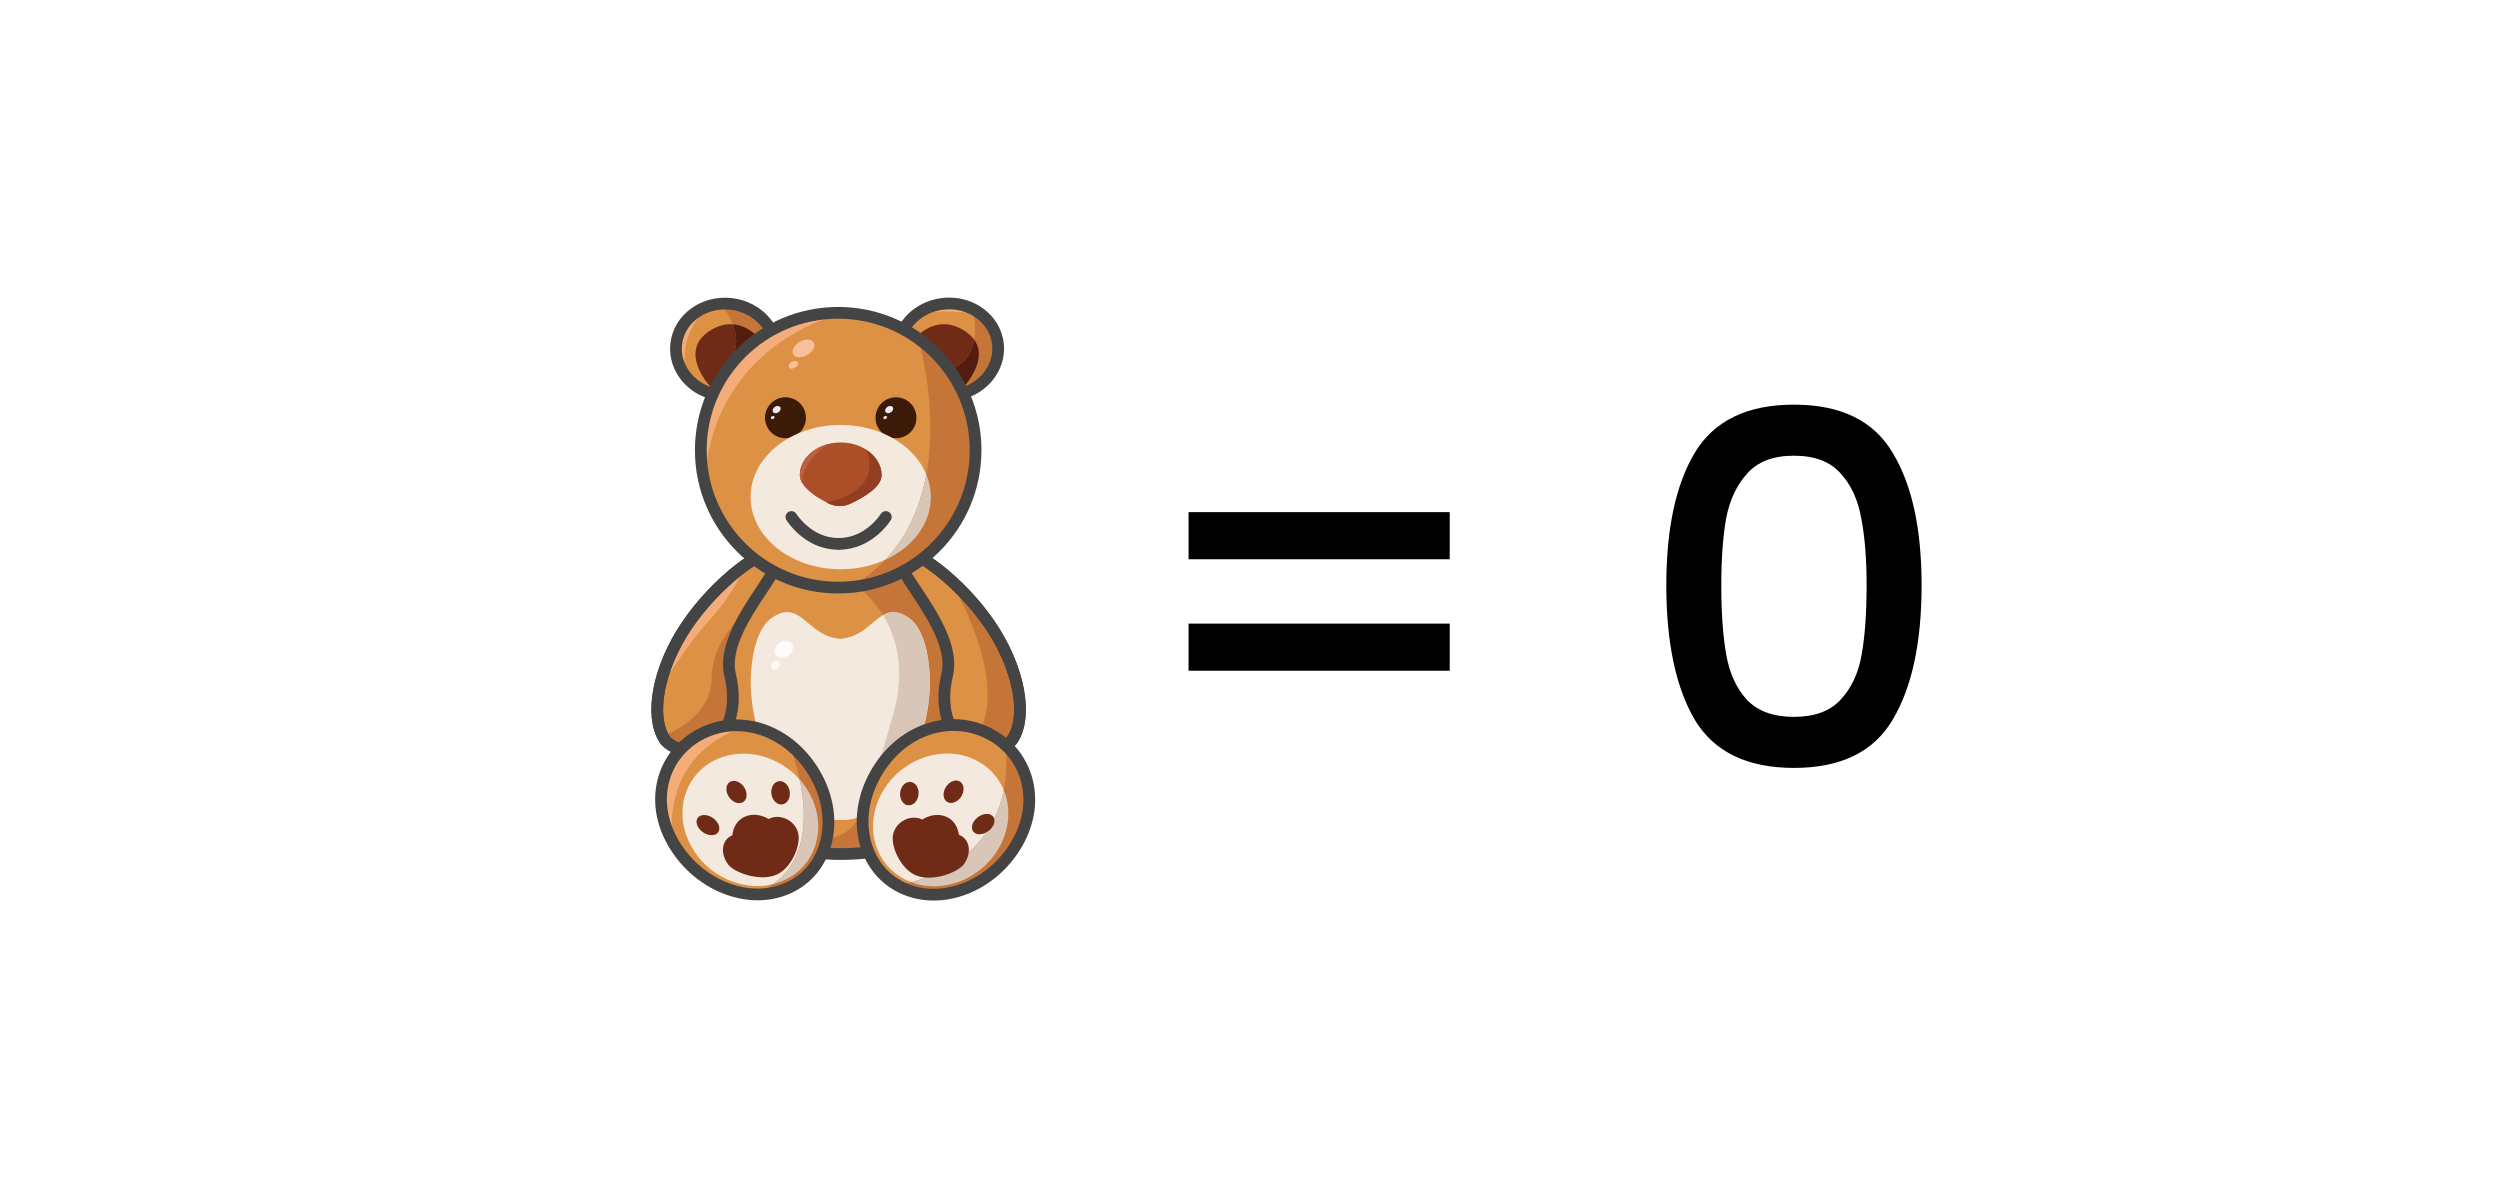 <svg width="4074" height="1944" viewBox="0 0 4074 1944" fill="none" xmlns="http://www.w3.org/2000/svg">
<rect width="4074" height="1944" fill="white"/>
<path d="M2362.48 834.6V911.4H1936.88V834.6H2362.48ZM2362.48 1016.2V1093H1936.88V1016.2H2362.48ZM2715.42 953.8C2715.42 861.533 2730.89 789.533 2761.82 737.8C2793.29 685.533 2847.16 659.4 2923.42 659.4C2999.69 659.4 3053.29 685.533 3084.22 737.8C3115.69 789.533 3131.42 861.533 3131.42 953.8C3131.42 1047.13 3115.69 1120.2 3084.22 1173C3053.29 1225.27 2999.69 1251.4 2923.42 1251.4C2847.16 1251.4 2793.29 1225.27 2761.82 1173C2730.89 1120.2 2715.42 1047.13 2715.42 953.8ZM3041.82 953.8C3041.82 910.6 3038.89 874.067 3033.02 844.2C3027.69 814.333 3016.49 790.067 2999.42 771.4C2982.36 752.2 2957.02 742.6 2923.42 742.6C2889.82 742.6 2864.49 752.2 2847.42 771.4C2830.36 790.067 2818.89 814.333 2813.02 844.2C2807.69 874.067 2805.02 910.6 2805.02 953.8C2805.02 998.6 2807.69 1036.2 2813.02 1066.6C2818.36 1097 2829.56 1121.53 2846.62 1140.2C2864.22 1158.87 2889.82 1168.2 2923.42 1168.2C2957.02 1168.2 2982.36 1158.87 2999.42 1140.2C3017.02 1121.53 3028.49 1097 3033.82 1066.6C3039.16 1036.2 3041.82 998.6 3041.82 953.8Z" fill="black"/>
<path d="M1264.05 578.76C1268.64 537.635 1236.08 500.243 1191.31 495.244C1146.55 490.244 1106.54 519.529 1101.95 560.654C1097.35 601.779 1129.92 639.17 1174.68 644.17C1219.44 649.17 1259.45 619.884 1264.05 578.76Z" fill="#DD9145"/>
<path d="M1236.37 647.1C1209.32 662.579 1170.4 650.414 1149.45 619.95C1128.47 589.45 1123.89 557.645 1160.49 536.701C1172.05 530.107 1183.41 527.639 1194.16 528.45C1209.18 529.543 1223.11 537.053 1234.85 548.724C1239.4 553.202 1243.6 558.315 1247.44 563.886C1268.42 594.351 1263.45 631.621 1236.37 647.1Z" fill="#702B16"/>
<path d="M1177.28 499.181C1177.28 499.181 1216.06 545.019 1191.38 583.805C1166.7 622.591 1226.64 555.597 1226.64 555.597L1247.8 537.967L1230.17 509.759L1187.54 492.199L1177.28 499.181Z" fill="#C67539"/>
<path d="M1234.85 548.728L1226.64 555.603C1226.64 555.603 1166.7 622.598 1191.38 583.812C1203.33 565.018 1200.41 544.532 1194.16 528.453C1209.19 529.546 1223.11 537.057 1234.85 548.728Z" fill="#541C0E"/>
<path d="M1553.49 643.979C1598.25 638.979 1630.82 601.588 1626.23 560.463C1621.63 519.338 1581.62 490.053 1536.86 495.053C1492.09 500.052 1459.53 537.444 1464.12 578.569C1468.72 619.694 1508.73 648.979 1553.49 643.979Z" fill="#DD9145"/>
<path d="M1142.02 513.289C1142.02 513.289 1106.76 548.549 1117.33 604.965L1096.18 576.757L1110.28 523.867L1142.02 513.289Z" fill="#F4AD78"/>
<path d="M1579.24 509.76C1579.24 509.76 1522.82 502.708 1498.14 513.286C1473.46 523.864 1512.24 495.656 1512.24 495.656L1571.06 497.278L1579.24 509.76Z" fill="#F4AD78"/>
<path d="M1578.99 619.948C1574.72 626.118 1569.71 631.548 1564.21 636.167C1542.67 654.221 1513.58 659.439 1492.04 647.098C1464.96 631.619 1460.02 594.349 1480.96 563.884C1501.91 533.384 1534.14 517.376 1567.92 536.699C1576.77 541.741 1583.18 547.453 1587.55 553.588C1601.38 572.911 1594.89 596.817 1578.99 619.948Z" fill="#702B16"/>
<path d="M1586.07 509.762C1586.07 509.762 1603.91 580.282 1551.02 601.438C1498.13 622.594 1579.23 640.224 1579.23 640.224L1625.56 591.072L1622.04 534.726L1586.07 509.762Z" fill="#C67539"/>
<path d="M1578.99 619.945C1574.73 626.116 1569.72 631.546 1564.22 636.165C1543.66 629.783 1513.34 616.49 1551.03 601.434C1574.94 591.878 1584.39 572.239 1587.56 553.586C1601.38 572.908 1594.9 596.815 1578.99 619.945Z" fill="#541C0E"/>
<path d="M1264.05 578.76C1268.64 537.635 1236.08 500.243 1191.31 495.244C1146.55 490.244 1106.54 519.529 1101.95 560.654C1097.35 601.779 1129.92 639.17 1174.68 644.17C1219.44 649.17 1259.45 619.884 1264.05 578.76Z" stroke="#444444" stroke-width="19.123" stroke-miterlimit="10"/>
<path d="M1553.49 643.979C1598.25 638.979 1630.82 601.588 1626.23 560.463C1621.63 519.338 1581.62 490.053 1536.86 495.053C1492.09 500.052 1459.53 537.444 1464.12 578.569C1468.72 619.694 1508.73 648.979 1553.49 643.979Z" stroke="#444444" stroke-width="19.123" stroke-miterlimit="10"/>
<path d="M1650.25 1204.56C1642.92 1215.91 1624.23 1221.84 1620.35 1221.91C1611.57 1222.01 1603.6 1221.2 1596.34 1219.58C1583.05 1286.72 1550.75 1341.09 1487.42 1369.75C1456.11 1383.93 1417.25 1391.79 1369.34 1391.79C1354.67 1391.79 1340.74 1390.88 1327.59 1389.11C1223.01 1375.15 1164.86 1307.66 1143.85 1217.71C1134.86 1220.57 1124.6 1222.05 1112.92 1221.91C1109.05 1221.84 1090.39 1215.91 1083.02 1204.56C1058.66 1166.87 1071.81 1089.54 1119.55 1018.88C1168.07 947.092 1248.39 888.313 1264.93 901.465C1265.14 901.677 1265.35 901.853 1265.57 902.065C1297.41 884.152 1332.84 874.35 1369.34 875.478C1404.63 876.536 1438.23 885.775 1468.38 901.465C1484.95 888.349 1565.24 947.127 1613.72 1018.88C1661.47 1089.54 1674.62 1166.87 1650.25 1204.56Z" fill="#DD9145"/>
<path d="M1189.85 1100.3C1204.56 1161.23 1184.92 1222.9 1112.92 1221.91C1109.04 1221.84 1090.39 1215.92 1083.02 1204.57C1070.78 1185.67 1068.03 1156.79 1074.31 1123.79C1074.31 1123.79 1074.31 1123.79 1074.34 1123.75C1080.55 1090.96 1095.74 1054.11 1119.55 1018.89C1139.64 989.162 1165.21 961.659 1189.43 940.574C1223.67 910.744 1255.23 893.784 1264.92 901.47C1289.71 921.251 1170.95 1022.09 1189.85 1100.3Z" fill="#DD9145"/>
<path d="M1578.88 1147.05L1487.41 1369.76C1456.1 1383.93 1417.24 1391.8 1369.32 1391.8C1354.66 1391.8 1340.73 1390.88 1327.58 1389.12C1327.37 1377.41 1333.15 1368.24 1350.04 1365.95C1406.45 1358.3 1413.51 1306.64 1454.76 1166.87C1496.05 1027.1 1402.93 961.093 1402.93 961.093L1481.31 925.551L1551.02 1020.15L1578.88 1147.05Z" fill="#C67539"/>
<path d="M1650.25 1204.56C1642.91 1215.91 1624.23 1221.84 1620.35 1221.91C1607.12 1222.08 1595.67 1220.14 1585.9 1216.48C1542.32 1200.29 1531.46 1150.05 1543.44 1100.3C1562.31 1022.09 1443.55 921.245 1468.34 901.464C1478.95 893.036 1515.77 914.157 1553.6 949.312C1574.79 969.022 1596.3 993.105 1613.72 1018.88C1661.46 1089.54 1674.61 1166.87 1650.25 1204.56Z" fill="#DD9145"/>
<path d="M1213.63 999.457C1213.63 999.457 1159.65 1042.19 1159.65 1105.66C1159.65 1169.13 1085.6 1197.34 1085.6 1197.34L1103.23 1225.54L1164.55 1187.11L1191.38 1176.18L1191.63 1104.39L1188.7 1067.12L1213.63 999.457Z" fill="#C67539"/>
<path d="M1209.01 932.879C1209.01 932.879 1194.91 968.139 1156.12 1010.45C1117.93 1052.09 1075.66 1121.56 1074.35 1123.74C1080.56 1090.95 1095.75 1054.1 1119.55 1018.88C1139.65 989.154 1165.22 961.651 1189.44 940.566L1209.01 932.879Z" fill="#F4AD78"/>
<path d="M1650.26 1204.56C1642.92 1215.91 1624.24 1221.84 1620.36 1221.91C1607.14 1222.08 1595.68 1220.15 1585.91 1216.48C1586.79 1210.63 1589.19 1204.28 1593.35 1197.33C1646.24 1109.18 1551.04 950.511 1551.04 950.511L1553.61 949.312C1574.8 969.023 1596.31 993.105 1613.73 1018.88C1661.47 1089.54 1674.62 1166.87 1650.26 1204.56Z" fill="#C67539"/>
<path d="M1515.28 1109.08C1515.28 1214.78 1457.21 1308.19 1400.47 1331C1391.83 1334.46 1383.27 1336.29 1374.91 1336.29C1373.04 1336.29 1371.17 1336.19 1369.34 1336.01C1369.3 1336.01 1369.3 1336.01 1369.3 1336.01C1305.02 1342.5 1223.36 1234.42 1223.36 1109.08C1223.36 1092.26 1226.92 1027.98 1257.81 1006.79C1305.31 974.205 1314.51 1037.29 1369.34 1040.92C1403.54 1038.66 1419.97 1013.24 1439.05 1002.38C1450.54 995.82 1462.99 994.55 1480.83 1006.79C1511.75 1027.98 1515.28 1092.26 1515.28 1109.08Z" fill="#F4E9DF"/>
<path d="M1613.69 1018.88C1565.2 947.127 1484.92 888.349 1468.34 901.465C1438.2 885.775 1404.59 876.536 1369.3 875.478C1332.84 874.35 1297.4 884.152 1265.53 902.065C1265.32 901.853 1265.14 901.677 1264.89 901.465C1248.36 888.278 1168.03 947.092 1119.51 1018.85C1071.77 1089.51 1058.59 1166.83 1082.99 1204.53C1090.32 1215.88 1109.01 1221.8 1112.89 1221.87C1124.56 1222.05 1134.82 1220.53 1143.81 1217.68C1167.47 1318.94 1238.2 1391.76 1369.3 1391.76C1514.15 1391.76 1576.45 1319.86 1596.34 1219.55C1603.6 1221.17 1611.57 1221.98 1620.35 1221.87C1624.23 1221.8 1642.88 1215.88 1650.25 1204.53C1674.61 1166.87 1661.43 1089.54 1613.69 1018.88Z" stroke="#444444" stroke-width="19.123" stroke-miterlimit="10"/>
<path d="M1189.82 1100.3C1204.53 1161.23 1184.88 1222.9 1112.88 1221.91C1109.01 1221.84 1090.35 1215.92 1082.98 1204.56C1058.62 1166.87 1071.77 1089.54 1119.51 1018.88C1168 947.093 1248.35 888.314 1264.89 901.501C1289.68 921.247 1170.96 1022.09 1189.82 1100.3Z" stroke="#444444" stroke-width="19.123" stroke-miterlimit="10"/>
<path d="M1543.41 1100.3C1528.71 1161.23 1548.35 1222.9 1620.35 1221.91C1624.23 1221.84 1642.88 1215.92 1650.25 1204.56C1674.61 1166.87 1661.46 1089.54 1613.72 1018.88C1565.24 947.093 1484.88 888.314 1468.34 901.501C1443.55 921.247 1562.27 1022.09 1543.41 1100.3Z" stroke="#444444" stroke-width="19.123" stroke-miterlimit="10"/>
<path d="M1283.8 1447.37C1266.06 1455.26 1246.85 1458.44 1227.49 1457.34C1176.11 1454.56 1123.75 1422.08 1095.26 1370.07C1095.16 1369.86 1095.02 1369.62 1094.91 1369.41C1056.2 1297.97 1084.12 1221.74 1148.79 1192.93C1164.51 1185.91 1180.95 1182.35 1197.41 1182C1230.49 1181.29 1263.6 1193.49 1290.92 1216.76C1306.15 1229.63 1319.55 1245.96 1330.2 1265.35C1369.45 1336.93 1348.68 1418.42 1283.8 1447.37Z" fill="#DD9145"/>
<path d="M1276.99 1434.91C1271.25 1437.49 1265.32 1439.5 1259.33 1440.94C1209.65 1452.93 1153.05 1427.72 1126.36 1378.99C1096.43 1324.34 1115.29 1260.8 1168.53 1237.07C1213.74 1216.94 1269.2 1231.92 1303.23 1270.39C1309.29 1277.23 1314.65 1284.78 1319.16 1293.03C1349.14 1347.68 1330.24 1411.18 1276.99 1434.91Z" fill="#F4E9DF"/>
<path d="M1258.61 1332.24C1256.49 1332.84 1254.56 1333.62 1252.72 1334.64C1240.06 1327.38 1225.78 1325.51 1213.79 1330.83C1201.84 1336.16 1194.82 1347.54 1193.48 1360.98C1192.14 1361.54 1190.84 1362.21 1189.61 1362.99C1175.26 1372.23 1174.41 1392.5 1186.72 1408.86C1196.76 1422.23 1238.79 1437.21 1265.63 1425.26C1290.1 1414.36 1305.29 1377.09 1300.82 1358.02C1296.23 1338.69 1275.46 1327.59 1258.61 1332.24Z" fill="#702B16"/>
<path d="M1164.02 1334.74C1172.52 1342 1174.81 1352.3 1169.06 1357.76C1163.35 1363.23 1151.82 1361.75 1143.29 1354.48C1134.79 1347.22 1132.5 1336.93 1138.24 1331.46C1143.99 1325.99 1155.52 1327.48 1164.02 1334.74Z" fill="#702B16"/>
<path d="M1515.27 1109.08C1515.27 1214.79 1457.19 1308.19 1400.46 1331.01C1418.06 1300.79 1430.5 1249.06 1454.76 1166.87C1477.36 1090.36 1459.7 1035.95 1439.04 1002.38C1450.53 995.823 1462.98 994.554 1480.82 1006.79C1511.74 1027.98 1515.27 1092.26 1515.27 1109.08Z" fill="#D8C6B8"/>
<path d="M1274.9 1310.86C1283.12 1309.61 1288.49 1300.13 1286.9 1289.67C1285.31 1279.22 1277.36 1271.76 1269.14 1273.01C1260.92 1274.26 1255.55 1283.75 1257.14 1294.2C1258.73 1304.66 1266.68 1312.12 1274.9 1310.86Z" fill="#702B16"/>
<path d="M1213.7 1284.64C1218.88 1294.12 1217.05 1304.49 1209.58 1307.8C1202.1 1311.12 1191.84 1306.15 1186.66 1296.7C1181.47 1287.21 1183.31 1276.85 1190.78 1273.53C1198.26 1270.22 1208.52 1275.15 1213.7 1284.64Z" fill="#702B16"/>
<path d="M1661.46 1366.76C1624.61 1439.39 1541.36 1476.24 1475.57 1449.06C1471.3 1447.29 1467.25 1445.32 1463.33 1443.13C1406.99 1411.47 1388.69 1336.33 1423.17 1268.38C1460.05 1195.78 1536.32 1163.98 1602.12 1191.13C1621.44 1199.13 1637.73 1211.3 1650.14 1226.39C1679.97 1262.6 1687.52 1315.49 1661.46 1366.76Z" fill="#DD9145"/>
<path d="M1630.69 1376.52C1603.08 1430.86 1538.48 1457.76 1485.06 1437.66C1484.01 1437.31 1482.98 1436.89 1481.96 1436.46C1427.98 1414.18 1407 1351.17 1435.14 1295.78C1463.24 1240.35 1529.84 1213.51 1583.83 1235.8C1608.62 1246.06 1626.46 1264.85 1635.77 1287.6C1646.77 1314.36 1645.92 1346.55 1630.69 1376.52Z" fill="#F4E9DF"/>
<path d="M1661.47 1366.76C1624.62 1439.39 1541.37 1476.24 1475.58 1449.06C1471.31 1447.29 1467.26 1445.32 1463.34 1443.13C1466.55 1442.29 1469.94 1441.47 1473.46 1440.63C1667.39 1394.79 1638.3 1221.91 1638.3 1221.91L1650.15 1226.39C1679.98 1262.6 1687.53 1315.49 1661.47 1366.76Z" fill="#C67539"/>
<path d="M1283.79 1447.36C1266.05 1455.26 1246.84 1458.43 1227.48 1457.34C1229.46 1456.49 1231.5 1455.61 1233.69 1454.73C1364.15 1401.84 1287.49 1217.5 1287.49 1217.5L1290.91 1216.76C1306.15 1229.63 1319.54 1245.95 1330.19 1265.35C1369.44 1336.92 1348.67 1418.41 1283.79 1447.36Z" fill="#C67539"/>
<path d="M1276.99 1434.92C1271.24 1437.49 1265.32 1439.5 1259.33 1440.95C1318.25 1399.98 1314.33 1322.44 1303.22 1270.39C1309.29 1277.23 1314.65 1284.78 1319.16 1293.03C1349.13 1347.68 1330.23 1411.19 1276.99 1434.92Z" fill="#D8C6B8"/>
<path d="M1094.77 1355.65C1094.95 1360.52 1095.02 1365.1 1094.91 1369.4C1056.2 1297.97 1084.12 1221.73 1148.79 1192.93C1164.51 1185.91 1180.95 1182.35 1197.41 1182L1198.43 1190.28C1198.43 1190.28 1089.83 1224.87 1094.77 1355.65Z" fill="#F4AD78"/>
<path d="M1630.68 1376.52C1603.07 1430.86 1538.48 1457.76 1485.06 1437.66C1590.98 1408.5 1625.43 1339.71 1635.76 1287.6C1646.76 1314.36 1645.91 1346.55 1630.68 1376.52Z" fill="#D8C6B8"/>
<path d="M1496.91 1294.26C1496.03 1304.8 1488.59 1312.88 1480.3 1312.31C1472.02 1311.75 1465.99 1302.76 1466.87 1292.21C1467.75 1281.67 1475.19 1273.6 1483.48 1274.16C1491.8 1274.72 1497.79 1283.72 1496.91 1294.26Z" fill="#702B16"/>
<path d="M1540.24 1284.56C1535.37 1294.15 1537.56 1304.49 1545.1 1307.62C1552.68 1310.76 1562.77 1305.51 1567.63 1295.88C1572.5 1286.29 1570.31 1275.96 1562.77 1272.82C1555.19 1269.68 1545.1 1274.94 1540.24 1284.56Z" fill="#702B16"/>
<path d="M1330.19 1265.35C1369.44 1336.96 1348.67 1418.45 1283.79 1447.36C1218.91 1476.28 1134.5 1441.69 1095.26 1370.07C1056.01 1298.46 1083.9 1221.84 1148.78 1192.93C1213.66 1164.01 1290.95 1193.74 1330.19 1265.35Z" stroke="#444444" stroke-width="19.123" stroke-miterlimit="10"/>
<path d="M1423.18 1268.38C1386.3 1341.02 1409.78 1421.91 1475.57 1449.06C1541.37 1476.21 1624.62 1439.36 1661.47 1366.76C1698.35 1294.12 1667.92 1218.28 1602.12 1191.13C1536.29 1163.98 1460.02 1195.78 1423.18 1268.38Z" stroke="#444444" stroke-width="19.123" stroke-miterlimit="10"/>
<path opacity="0.84" d="M1370.46 914.512C1456.01 914.512 1525.36 866.664 1525.36 807.639C1525.36 748.614 1456.01 700.766 1370.46 700.766C1284.92 700.766 1215.57 748.614 1215.57 807.639C1215.57 866.664 1284.92 914.512 1370.46 914.512Z" fill="url(#paint0_radial_1398_1708)"/>
<path d="M1589.82 733.663C1589.82 850.833 1499.84 946.952 1385.21 956.719C1378.86 957.283 1372.41 957.565 1365.92 957.565C1278.72 957.565 1203.12 907.707 1166.21 834.93C1158.03 818.887 1151.75 801.68 1147.62 783.662C1143.96 767.619 1142.02 750.87 1142.02 733.663C1142.02 617.763 1230.06 522.455 1342.93 510.925C1342.96 510.961 1342.96 510.925 1342.96 510.925C1349.42 510.291 1355.94 509.903 1362.53 509.797C1363.66 509.762 1364.79 509.762 1365.92 509.762C1432.49 509.762 1492.29 538.816 1533.26 584.972C1568.45 624.498 1589.82 676.577 1589.82 733.663Z" fill="#DD9145"/>
<path d="M1292.69 711.589C1309.73 704.58 1317.86 685.087 1310.85 668.05C1303.84 651.013 1284.35 642.884 1267.31 649.894C1250.27 656.904 1242.14 676.397 1249.15 693.434C1256.16 710.47 1275.66 718.599 1292.69 711.589Z" fill="#3B1A07"/>
<path d="M1472.81 711.589C1489.84 704.58 1497.97 685.086 1490.96 668.05C1483.95 651.013 1464.46 642.884 1447.42 649.894C1430.39 656.904 1422.26 676.397 1429.27 693.434C1436.28 710.47 1455.77 718.599 1472.81 711.589Z" fill="#3B1A07"/>
<path d="M1516.86 810.038C1516.86 853.795 1487.07 891.947 1442.85 912.186C1421.38 922.059 1396.52 927.666 1370 927.666C1288.9 927.666 1223.14 875.022 1223.14 810.038C1223.14 745.089 1288.9 692.445 1370 692.445C1435.02 692.445 1490.2 726.295 1509.49 773.191C1514.29 784.792 1516.86 797.168 1516.86 810.038Z" fill="#F4E9DF"/>
<path d="M1353.58 516.814C1353.58 516.814 1171.32 565.12 1149.63 768.395C1149.07 773.825 1148.4 778.903 1147.62 783.663C1143.96 767.619 1142.02 750.871 1142.02 733.664C1142.02 617.764 1230.06 522.456 1342.93 510.926C1342.96 510.961 1342.96 510.926 1342.96 510.926C1349.7 514.663 1353.58 516.814 1353.58 516.814Z" fill="#F4AD78"/>
<path d="M1589.82 733.663C1589.82 850.832 1499.83 946.951 1385.2 956.718C1582.55 846.601 1498.14 559.125 1498.14 559.125C1498.14 559.125 1516.76 573.088 1533.26 584.971C1568.45 624.497 1589.82 676.576 1589.82 733.663Z" fill="#C67539"/>
<path d="M1516.87 810.042C1516.87 853.8 1487.07 891.951 1442.86 912.191C1480.87 872.065 1500.51 822.454 1509.5 773.195C1514.29 784.796 1516.87 797.172 1516.87 810.042Z" fill="#D8C6B8"/>
<path d="M1436.64 774.423C1436.64 794.098 1405.97 811.517 1385.55 820.931C1374.09 826.22 1360.94 825.867 1349.69 820.226C1348.77 819.767 1347.86 819.309 1346.94 818.815C1332.66 811.376 1314.96 800.198 1307.27 787.258C1304.8 783.132 1303.36 778.83 1303.36 774.423C1303.36 750.763 1322.54 730.7 1349.16 723.719C1355.72 721.991 1362.7 721.039 1370 721.039C1385.41 721.039 1399.62 725.235 1410.9 732.322H1410.94C1426.59 742.089 1436.64 757.322 1436.64 774.423Z" fill="#AC4F28"/>
<path d="M1365.92 957.565C1489.58 957.565 1589.82 857.321 1589.82 733.663C1589.82 610.006 1489.58 509.762 1365.92 509.762C1242.26 509.762 1142.02 610.006 1142.02 733.663C1142.02 857.321 1242.26 957.565 1365.92 957.565Z" stroke="#444444" stroke-width="19.123" stroke-miterlimit="10"/>
<path d="M1289.68 842.512C1289.68 842.512 1316.52 886.234 1365.88 886.234" stroke="#444444" stroke-width="19.123" stroke-miterlimit="10" stroke-linecap="round"/>
<path d="M1443.5 842.512C1443.5 842.512 1416.66 886.234 1367.3 886.234" stroke="#444444" stroke-width="19.123" stroke-miterlimit="10" stroke-linecap="round"/>
<path d="M1496.65 1333.33C1498.77 1333.86 1500.78 1334.6 1502.61 1335.55C1515.02 1327.97 1529.23 1325.71 1541.4 1330.72C1553.53 1335.73 1560.93 1346.91 1562.66 1360.3C1564 1360.83 1565.34 1361.47 1566.61 1362.21C1581.24 1371.06 1582.79 1391.3 1571.02 1407.98C1561.43 1421.62 1519.89 1437.7 1492.67 1426.49C1467.85 1416.23 1451.42 1379.42 1455.29 1360.23C1459.24 1340.73 1479.66 1329.1 1496.65 1333.33Z" fill="#702B16"/>
<path d="M1591.54 1333.33C1583.29 1340.81 1581.35 1351.17 1587.23 1356.46C1593.12 1361.75 1604.62 1359.99 1612.87 1352.51C1621.12 1345.04 1623.06 1334.67 1617.17 1329.38C1611.28 1324.09 1599.82 1325.82 1591.54 1333.33Z" fill="#702B16"/>
<path d="M1436.64 774.421C1436.64 794.096 1405.96 811.515 1385.55 820.929C1374.09 826.218 1360.93 825.865 1349.69 820.224C1348.77 819.765 1347.85 819.307 1346.94 818.813C1446.09 796.423 1410.9 732.32 1410.9 732.32H1410.93C1426.59 742.087 1436.64 757.32 1436.64 774.421Z" fill="#933E21"/>
<path d="M1349.16 723.715C1349.16 723.715 1306.81 750.936 1307.27 787.254C1304.8 783.128 1303.36 778.826 1303.36 774.419C1303.36 750.759 1322.54 730.696 1349.16 723.715Z" fill="#BC6040"/>
<path d="M1451.97 671.828C1455.19 669.604 1456.45 665.852 1454.79 663.449C1453.13 661.045 1449.18 660.9 1445.96 663.125C1442.74 665.349 1441.47 669.101 1443.13 671.504C1444.79 673.908 1448.75 674.053 1451.97 671.828Z" fill="#EFEFEF"/>
<path d="M1443.59 682.529C1445.16 681.738 1445.95 680.153 1445.36 678.989C1444.77 677.824 1443.02 677.522 1441.46 678.313C1439.89 679.105 1439.1 680.69 1439.69 681.854C1440.28 683.018 1442.03 683.321 1443.59 682.529Z" fill="#EFEFEF"/>
<path d="M1268.63 671.832C1271.85 669.608 1273.12 665.856 1271.46 663.453C1269.8 661.049 1265.84 660.904 1262.62 663.129C1259.4 665.353 1258.14 669.105 1259.8 671.508C1261.46 673.911 1265.41 674.057 1268.63 671.832Z" fill="#EFEFEF"/>
<path d="M1260.24 682.537C1261.8 681.746 1262.59 680.161 1262.01 678.996C1261.42 677.832 1259.67 677.53 1258.11 678.321C1256.54 679.112 1255.75 680.698 1256.34 681.862C1256.93 683.026 1258.68 683.328 1260.24 682.537Z" fill="#EFEFEF"/>
<path d="M1315.53 578.538C1324.8 573.182 1329.56 564.056 1326.15 558.154C1322.74 552.251 1312.46 551.808 1303.19 557.163C1293.91 562.518 1289.16 571.644 1292.56 577.547C1295.97 583.449 1306.25 583.893 1315.53 578.538Z" fill="#F7C09A"/>
<path d="M1295.56 599.146C1299.63 596.799 1301.71 592.805 1300.22 590.225C1298.73 587.645 1294.23 587.456 1290.17 589.802C1286.1 592.149 1284.02 596.142 1285.51 598.723C1287 601.303 1291.5 601.492 1295.56 599.146Z" fill="#F7C09A"/>
<path d="M1284.78 1067.99C1291.88 1062.85 1294.4 1054.21 1290.41 1048.69C1286.41 1043.17 1277.42 1042.85 1270.32 1047.99C1263.22 1053.13 1260.7 1061.77 1264.7 1067.29C1268.69 1072.81 1277.68 1073.12 1284.78 1067.99Z" fill="#FCFCFC"/>
<path d="M1267.44 1088.8C1270.9 1086.3 1272.12 1082.08 1270.17 1079.38C1268.21 1076.69 1263.83 1076.53 1260.38 1079.02C1256.92 1081.52 1255.7 1085.74 1257.65 1088.44C1259.6 1091.13 1263.99 1091.29 1267.44 1088.8Z" fill="#FCFCFC"/>
<defs>
<radialGradient id="paint0_radial_1398_1708" cx="0" cy="0" r="1" gradientUnits="userSpaceOnUse" gradientTransform="translate(1370.45 807.65) scale(154.889 106.879)">
<stop stop-color="#3F1C00"/>
<stop offset="0.381" stop-color="#8C7766"/>
<stop offset="0.809" stop-color="#DED8D3"/>
<stop offset="1" stop-color="white"/>
</radialGradient>
</defs>
</svg>
